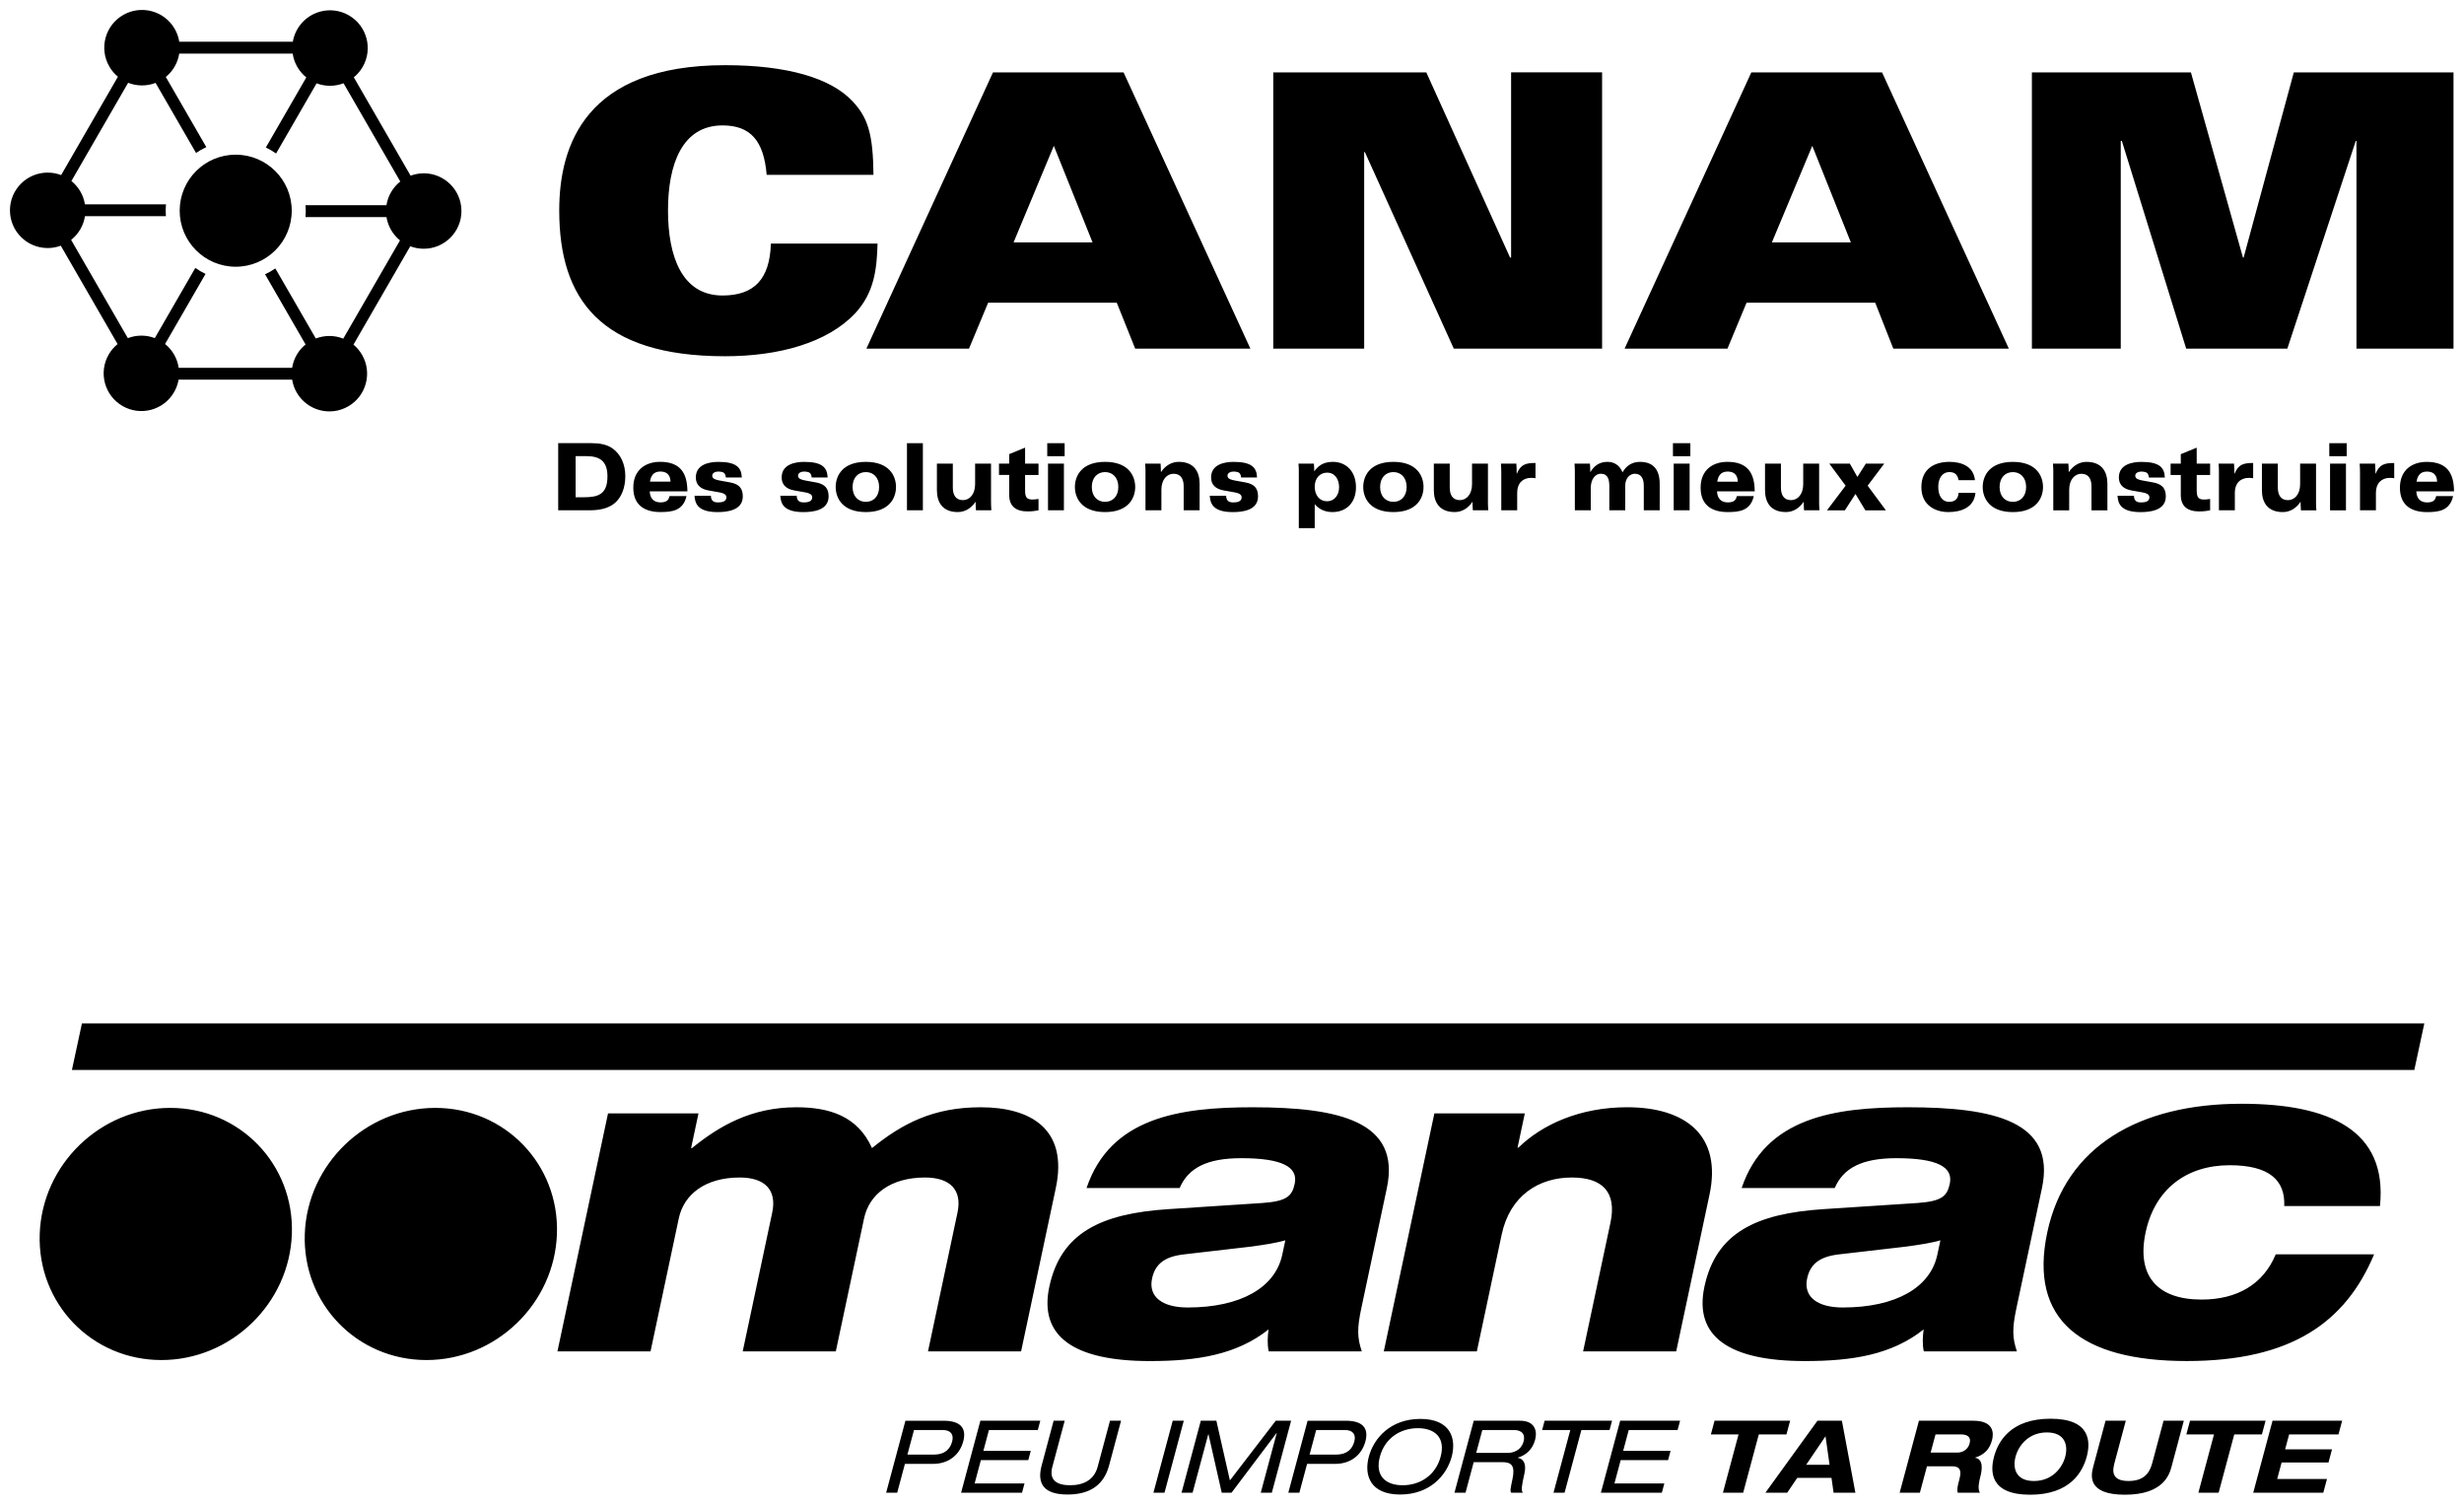 <?xml version="1.0" encoding="UTF-8"?><svg id="Layer_1" xmlns="http://www.w3.org/2000/svg" width="123.585" height="75.471" viewBox="0 0 123.585 75.471"><path d="m21.252,8.694c-.232,0-.454.042-.658.117l-2.848-4.933c.174-.142.326-.317.445-.523.523-.905.212-2.062-.692-2.585-.905-.522-2.062-.212-2.585.693-.116.201-.191.413-.227.629h-5.696c-.035-.221-.111-.441-.23-.647-.522-.905-1.679-1.215-2.585-.692-.905.522-1.215,1.68-.692,2.584.116.201.263.372.431.511l-2.848,4.933c-.21-.08-.438-.124-.675-.124-1.045,0-1.892.847-1.892,1.892s.847,1.892,1.892,1.892c.232,0,.453-.042.658-.117l2.848,4.933c-.174.142-.326.317-.445.522-.522.905-.212,2.062.693,2.585.905.522,2.062.212,2.584-.693.116-.201.191-.413.227-.629h5.696c.035.221.111.441.23.647.523.905,1.68,1.215,2.584.692.905-.522,1.215-1.68.693-2.584-.116-.201-.263-.372-.431-.512l2.848-4.933c.21.08.437.124.675.124,1.045,0,1.892-.847,1.892-1.892,0-1.045-.847-1.892-1.892-1.892Zm-5.93,2.193h4.062c.076.47.324.883.678,1.17l-2.845,4.927c-.432-.171-.924-.181-1.377-.006l-2.029-3.514c-.162.111-.335.21-.517.293l2.032,3.519c-.37.3-.603.722-.674,1.172h-5.69c-.068-.46-.305-.89-.683-1.195l2.03-3.515c-.179-.085-.351-.186-.513-.3l-2.032,3.52c-.445-.17-.926-.161-1.352.002l-2.845-4.927c.364-.289.619-.709.694-1.19h4.059c-.016-.2-.014-.399.003-.595h-4.064c-.075-.47-.324-.882-.678-1.169l2.845-4.927c.432.171.924.181,1.377.006l2.029,3.514c.162-.111.334-.21.516-.293l-2.032-3.519c.369-.301.602-.722.674-1.172h5.689c.068.46.305.89.684,1.195l-2.029,3.515c.179.085.351.186.513.3l2.032-3.519c.445.17.926.161,1.352-.003l2.845,4.927c-.364.29-.619.71-.693,1.19h-4.058c.016.2.015.398-.003.594Zm-.69-.319c0,1.552-1.258,2.81-2.81,2.81s-2.81-1.258-2.81-2.81,1.258-2.81,2.81-2.81,2.81,1.258,2.81,2.81Zm23.821-1.799c-.143-1.701-.802-2.479-2.213-2.479-2.037,0-2.736,1.965-2.736,4.264,0,2.308.699,4.267,2.736,4.267,1.584,0,2.371-.819,2.425-2.605h5.349c-.034,1.254-.154,2.452-1.12,3.496-1.401,1.492-3.853,2.156-6.531,2.156-6.257,0-8.314-2.878-8.314-7.313,0-3.276,1.324-7.286,8.314-7.286,3.124,0,5.301.645,6.389,1.803.783.819,1.04,1.673,1.058,3.697h-5.357Zm11.351-5.139h6.55l6.361,13.857h-5.778l-.924-2.304h-6.452l-.96,2.304h-5.147l6.35-13.857Zm4.995,8.529l-1.943-4.844-2.02,4.844h3.963Zm9.063-8.529h7.676l4.202,9.29h.051V3.63h4.564v13.857h-7.438l-4.46-9.859h-.035v9.859h-4.56V3.63Zm23.979,0h6.555l6.36,13.857h-5.795l-.907-2.304h-6.453l-.958,2.304h-5.16l6.357-13.857Zm4.991,8.529l-1.935-4.844-2.027,4.844h3.962Zm9.08-8.529h7.976l2.61,9.29h.033l2.518-9.29h8.009v13.857h-4.867V7.068h-.035l-3.432,10.418h-5.073l-3.227-10.418h-.055v10.418h-4.457V3.63ZM27.998,22.227h1.666c.395,0,.777.056,1.08.28.374.275.619.76.619,1.371,0,.593-.195,1.04-.478,1.31-.258.247-.673.406-1.284.406h-1.604v-3.367Zm.873,2.714h.395c.706,0,1.201-.121,1.201-1.045,0-.793-.411-1.017-1.056-1.017h-.54v2.061Zm3.716-.298c.017.364.208.555.544.555.349,0,.411-.158.453-.317h.848c-.166.742-.736.802-1.313.802-.723,0-1.355-.298-1.355-1.222,0-.905.628-1.297,1.342-1.297,1.018,0,1.367.565,1.371,1.479h-1.891Zm1.043-.485c-.008-.383-.233-.508-.515-.508-.37,0-.478.266-.515.508h1.03Zm2.026.705c0,.126.037.21.1.266.062.056.158.07.262.07.166,0,.416-.028.416-.256,0-.163-.187-.219-.349-.247l-.553-.098c-.399-.07-.632-.285-.632-.648,0-.667.681-.784,1.138-.784.906,0,1.151.294,1.168.784h-.798c-.012-.126-.054-.201-.104-.238-.058-.042-.182-.06-.282-.06-.129,0-.299.06-.299.205,0,.168.195.21.366.243l.54.098c.457.084.627.312.627.699,0,.714-.806.788-1.267.788-1.043,0-1.126-.476-1.155-.821h.823Zm4.305,0c0,.126.037.21.1.266.063.056.158.07.262.07.166,0,.415-.028.415-.256,0-.163-.187-.219-.349-.247l-.552-.098c-.399-.07-.632-.285-.632-.648,0-.667.681-.784,1.138-.784.906,0,1.151.294,1.167.784h-.798c-.012-.126-.054-.201-.104-.238-.058-.042-.183-.06-.282-.06-.129,0-.299.06-.299.205,0,.168.195.21.365.243l.54.098c.457.084.628.312.628.699,0,.714-.806.788-1.268.788-1.043,0-1.126-.476-1.155-.821h.822Zm3.467-1.698c1.176,0,1.512.705,1.512,1.26,0,.555-.337,1.259-1.512,1.259s-1.513-.705-1.513-1.259c0-.555.337-1.26,1.513-1.26Zm0,2.006c.374,0,.665-.266.665-.746,0-.48-.291-.747-.665-.747-.374,0-.665.266-.665.747,0,.48.291.746.665.746Zm2.062-2.943h.798v3.367h-.798v-3.367Zm4.216,2.887c0,.149.004.322.017.48h-.773c-.009-.14-.017-.28-.017-.42h-.009c-.208.312-.519.508-.885.508-.761,0-1.047-.485-1.047-1.096v-1.334h.798v1.198c0,.373.145.634.507.634.328,0,.611-.285.611-.802v-1.03h.798v1.861Zm.4-1.861h.511v-.476l.798-.326v.802h.673v.569h-.673v.732c0,.326.037.499.357.499.075,0,.191-.009.316-.028v.569c-.075.014-.287.056-.536.056-.611,0-.935-.266-.935-.835v-.994h-.511v-.569Zm3.293-.373h-.873v-.653h.873v.653Zm-.835.373h.798v2.341h-.798v-2.341Zm2.862-.089c1.176,0,1.512.705,1.512,1.26,0,.555-.337,1.259-1.512,1.259s-1.513-.705-1.513-1.259c0-.555.337-1.26,1.513-1.26Zm0,2.006c.374,0,.665-.266.665-.746,0-.48-.291-.747-.665-.747-.374,0-.665.266-.665.747,0,.48.291.746.665.746Zm2.029-1.437c0-.149-.004-.322-.017-.48h.773c.008.14.017.28.017.42h.008c.208-.312.519-.509.885-.509.76,0,1.047.485,1.047,1.096v1.334h-.798v-1.199c0-.373-.145-.634-.507-.634-.328,0-.611.285-.611.802v1.031h-.798v-1.861Zm4.044,1.129c0,.126.037.21.1.266.062.056.158.07.262.07.166,0,.416-.028.416-.256,0-.163-.187-.219-.349-.247l-.553-.098c-.399-.07-.631-.285-.631-.648,0-.667.681-.784,1.138-.784.906,0,1.151.294,1.167.784h-.798c-.012-.126-.054-.201-.104-.238-.058-.042-.183-.06-.282-.06-.129,0-.299.06-.299.205,0,.168.195.21.366.243l.54.098c.457.084.627.312.627.699,0,.714-.806.788-1.267.788-1.043,0-1.126-.476-1.155-.821h.823Zm3.645-1.222c0-.145-.004-.261-.017-.387h.773c.013.13.017.256.017.387.182-.243.415-.476.935-.476.66,0,1.159.471,1.159,1.274,0,.774-.482,1.245-1.18,1.245-.461,0-.727-.21-.889-.396v1.203h-.798v-2.849Zm1.417.065c-.361,0-.619.285-.619.699,0,.453.258.737.619.737.353,0,.603-.294.603-.704,0-.378-.191-.732-.603-.732Zm3.326-.541c1.176,0,1.512.705,1.512,1.26,0,.555-.336,1.259-1.512,1.259s-1.512-.705-1.512-1.259c0-.555.336-1.26,1.512-1.26Zm0,2.006c.374,0,.665-.266.665-.746,0-.48-.291-.747-.665-.747s-.665.266-.665.747c0,.48.291.746.665.746Zm4.742-.056c0,.149.004.322.017.48h-.773c-.009-.14-.017-.28-.017-.42h-.008c-.208.312-.519.508-.885.508-.76,0-1.047-.485-1.047-1.096v-1.334h.798v1.198c0,.373.146.634.507.634.328,0,.611-.285.611-.802v-1.03h.798v1.861Zm.67-1.381c0-.149-.004-.322-.017-.48h.773c.013.168.017.335.017.503h.008c.195-.448.411-.536.935-.536v.765c-.058-.009-.121-.019-.212-.019-.428,0-.706.271-.706.741v.886h-.798v-1.861Zm3.691,0c0-.149-.004-.322-.017-.48h.773c.008.14.017.28.017.42h.008c.2-.331.465-.509.86-.509.312,0,.607.159.748.527.175-.312.461-.527.881-.527.445,0,.985.182.985,1.101v1.329h-.798v-1.227c0-.35-.121-.607-.445-.607-.266,0-.486.243-.486.588v1.245h-.798v-1.199c0-.349-.071-.634-.432-.634-.279,0-.499.285-.499.714v1.119h-.798v-1.861Zm5.792-.853h-.873v-.653h.873v.653Zm-.835.373h.798v2.341h-.798v-2.341Zm2.172,1.39c.017.364.208.555.544.555.349,0,.411-.158.453-.317h.848c-.166.742-.736.802-1.313.802-.723,0-1.354-.298-1.354-1.222,0-.905.627-1.297,1.342-1.297,1.018,0,1.367.565,1.371,1.479h-1.89Zm1.043-.485c-.009-.383-.233-.508-.515-.508-.37,0-.478.266-.515.508h1.03Zm4.078.956c0,.149.004.322.017.48h-.773c-.008-.14-.017-.28-.017-.42h-.008c-.208.312-.52.508-.885.508-.76,0-1.047-.485-1.047-1.096v-1.334h.798v1.198c0,.373.145.634.507.634.328,0,.611-.285.611-.802v-1.03h.798v1.861Zm1.331-.755l-.819-1.105h1.03l.378.667.424-.667h.922l-.831,1.105.914,1.236h-1.03l-.495-.821-.532.821h-.897l.935-1.236Zm6.511.359c-.075.76-.748.965-1.363.965-.619,0-1.35-.317-1.35-1.25,0-.938.681-1.269,1.404-1.269.569,0,1.209.196,1.284.919h-.823c-.046-.289-.204-.406-.461-.406-.357,0-.557.313-.557.742,0,.41.166.751.557.751.262,0,.453-.149.461-.452h.848Zm1.876-1.553c1.176,0,1.512.705,1.512,1.26,0,.555-.336,1.259-1.512,1.259s-1.512-.705-1.512-1.259c0-.555.337-1.26,1.512-1.26Zm0,2.006c.374,0,.665-.266.665-.746,0-.48-.291-.747-.665-.747s-.665.266-.665.747c0,.48.291.746.665.746Zm2.029-1.437c0-.149-.004-.322-.017-.48h.773c.009.14.017.28.017.42h.008c.208-.312.519-.509.885-.509.76,0,1.047.485,1.047,1.096v1.334h-.798v-1.199c0-.373-.146-.634-.507-.634-.328,0-.611.285-.611.802v1.031h-.798v-1.861Zm4.044,1.129c0,.126.037.21.1.266.063.056.158.07.262.07.166,0,.415-.028.415-.256,0-.163-.187-.219-.349-.247l-.552-.098c-.399-.07-.632-.285-.632-.648,0-.667.681-.784,1.138-.784.906,0,1.151.294,1.167.784h-.798c-.012-.126-.054-.201-.104-.238-.058-.042-.183-.06-.282-.06-.129,0-.299.06-.299.205,0,.168.195.21.365.243l.54.098c.457.084.628.312.628.699,0,.714-.806.788-1.268.788-1.043,0-1.126-.476-1.155-.821h.822Zm1.839-1.609h.511v-.476l.798-.326v.802h.673v.569h-.673v.732c0,.326.037.499.357.499.075,0,.191-.009.316-.028v.569c-.075.014-.287.056-.536.056-.611,0-.935-.266-.935-.835v-.994h-.511v-.569Zm2.425.48c0-.149-.004-.322-.017-.48h.773c.013.168.017.335.017.503h.008c.196-.448.411-.536.935-.536v.765c-.058-.009-.12-.019-.212-.019-.428,0-.707.271-.707.741v.886h-.798v-1.861Zm4.868,1.381c0,.149.004.322.017.48h-.773c-.008-.14-.017-.28-.017-.42h-.008c-.208.312-.519.508-.885.508-.761,0-1.047-.485-1.047-1.096v-1.334h.798v1.198c0,.373.146.634.507.634.328,0,.611-.285.611-.802v-1.03h.798v1.861Zm1.539-2.234h-.873v-.653h.873v.653Zm-.835.373h.798v2.341h-.798v-2.341Zm1.503.48c0-.149-.004-.322-.017-.48h.773c.012.168.017.335.017.503h.008c.196-.448.412-.536.935-.536v.765c-.058-.009-.121-.019-.212-.019-.428,0-.706.271-.706.741v.886h-.798v-1.861Zm2.824.91c.017.364.208.555.544.555.349,0,.411-.158.453-.317h.848c-.166.742-.736.802-1.313.802-.723,0-1.354-.298-1.354-1.222,0-.905.628-1.297,1.342-1.297,1.018,0,1.367.565,1.371,1.479h-1.89Zm1.043-.485c-.008-.383-.233-.508-.515-.508-.37,0-.478.266-.515.508h1.03Z"/><path d="m15.287,61.891c.122-3.492,3.052-6.323,6.545-6.323s6.224,2.831,6.102,6.323c-.122,3.492-3.052,6.324-6.544,6.324s-6.225-2.831-6.103-6.324Zm-7.192,6.324c3.493,0,6.422-2.831,6.544-6.324.122-3.492-2.61-6.323-6.103-6.323s-6.422,2.831-6.544,6.323c-.122,3.492,2.611,6.324,6.103,6.324Zm112.998-14.548l.502-2.335H4.109l-.502,2.335h117.487Zm-93.134,14.114h4.669l1.418-6.673c.257-1.211,1.338-2.048,3.056-2.048,1.255,0,1.873.617,1.629,1.762l-1.479,6.959h4.669l1.418-6.673c.257-1.211,1.338-2.048,3.056-2.048,1.255,0,1.873.617,1.629,1.762l-1.479,6.959h4.669l1.741-8.192c.632-2.973-1.275-4.052-3.763-4.052-2.378,0-3.939.815-5.456,2.048-.715-1.607-2.141-2.048-3.793-2.048-2.268,0-3.879.947-5.236,2.048h-.044l.37-1.74h-4.537l-2.537,11.936Zm31.207-8.192c.435-1.013,1.375-1.498,3.093-1.498,2.048,0,2.857.441,2.679,1.278-.131.617-.385.881-1.615.969l-4.712.308c-3.394.22-5.406,1.189-5.982,3.898-.529,2.489,1.235,3.722,5.045,3.722,2.356,0,4.338-.308,5.953-1.586-.048.33-.071.749.008,1.101h4.668c-.229-.683-.241-1.145-.026-2.158l1.283-6.034c.711-3.347-2.398-4.052-6.737-4.052-3.656,0-7.133.507-8.326,4.052h4.669Zm5.146,3.347c-.346,1.63-2.059,2.643-4.746,2.643-1.255,0-1.98-.528-1.783-1.453.155-.727.631-1.101,1.601-1.211l3.229-.374c.882-.11,1.478-.22,1.854-.33l-.155.727Zm5.092,4.845h4.669l1.245-5.858c.417-1.96,1.864-2.863,3.516-2.863,1.563,0,2.263.749,1.94,2.268l-1.371,6.452h4.669l1.671-7.862c.632-2.973-1.205-4.382-4.134-4.382-2.356,0-4.256.859-5.451,2.026h-.044l.365-1.718h-4.536l-2.537,11.936Zm22.618-8.192c.436-1.013,1.375-1.498,3.093-1.498,2.048,0,2.857.441,2.679,1.278-.131.617-.386.881-1.615.969l-4.712.308c-3.394.22-5.406,1.189-5.981,3.898-.529,2.489,1.235,3.722,5.045,3.722,2.357,0,4.338-.308,5.952-1.586-.048.33-.071.749.008,1.101h4.669c-.229-.683-.241-1.145-.026-2.158l1.283-6.034c.711-3.347-2.398-4.052-6.736-4.052-3.656,0-7.133.507-8.327,4.052h4.669Zm5.146,3.347c-.346,1.63-2.059,2.643-4.746,2.643-1.255,0-1.98-.528-1.783-1.453.154-.727.63-1.101,1.601-1.211l3.229-.374c.882-.11,1.478-.22,1.854-.33l-.154.727Zm16.974-.022c-.631,1.52-1.957,2.268-3.719,2.268-2.246,0-3.266-1.211-2.807-3.369.459-2.158,2.037-3.369,4.217-3.369,1.982,0,2.792.749,2.736,2.048h4.801c.387-3.788-2.499-5.131-6.947-5.131-5.131,0-8.822,2.136-9.74,6.452-.936,4.404,1.712,6.452,6.997,6.452,5.241,0,7.965-1.938,9.396-5.351h-4.933Zm-69.697,11.955h.555l.388-1.446h1.408c.785,0,1.335-.45,1.517-1.127.18-.673-.151-1.036-.973-1.036h-1.927l-.967,3.61Zm1.067-1.911l.331-1.234h1.434c.424,0,.57.238.478.582-.098.364-.358.652-.908.652h-1.335Zm2.692,1.911h3.057l.125-.465h-2.502l.313-1.168h2.377l.125-.465h-2.377l.28-1.047h2.45l.125-.465h-3.005l-.967,3.61Zm4.041-1.365c-.259.966.165,1.456,1.301,1.456s1.822-.491,2.081-1.456l.601-2.245h-.555l-.619,2.311c-.175.652-.698.925-1.384.925s-1.063-.273-.888-.925l.619-2.311h-.555l-.601,2.245Zm5.607,1.365h.555l.967-3.61h-.555l-.967,3.61Zm3.835-.617l-.679-2.993h-.78l-.967,3.61h.555l.786-2.933h.011l.664,2.933h.492l2.257-2.993h.011l-.802,2.993h.555l.967-3.61h-.77l-2.299,2.993Zm2.929.617h.555l.388-1.446h1.408c.785,0,1.335-.45,1.517-1.127.18-.673-.151-1.036-.973-1.036h-1.927l-.967,3.61Zm1.067-1.911l.331-1.234h1.434c.424,0,.57.238.478.582-.097.364-.358.652-.908.652h-1.335Zm2.971.106c-.248.925.068,1.896,1.57,1.896s2.339-.971,2.587-1.896c.248-.925-.068-1.896-1.57-1.896s-2.339.971-2.587,1.896Zm3.602,0c-.256.956-1.054,1.431-1.907,1.431s-1.396-.475-1.14-1.431c.256-.956,1.054-1.431,1.907-1.431s1.396.475,1.14,1.431Zm.694,1.805h.555l.41-1.532h1.45c.461,0,.633.197.496.845-.09.435-.131.587-.069.688h.586c-.088-.142-.064-.309.085-.981.093-.425-.021-.723-.339-.769l.003-.01c.442-.126.749-.45.867-.89.123-.46-.015-.961-.763-.961h-2.314l-.967,3.61Zm1.09-1.997l.307-1.148h1.565c.445,0,.597.233.505.577-.068.253-.284.572-.828.572h-1.55Zm3.878,1.997h.555l.843-3.145h1.413l.125-.465h-3.382l-.124.465h1.413l-.843,3.145Zm2.377,0h3.057l.124-.465h-2.502l.313-1.168h2.377l.124-.465h-2.377l.28-1.047h2.45l.125-.465h-3.005l-.967,3.61Zm6.12,0h1.016l.783-2.922h1.387l.184-.688h-3.79l-.184.688h1.387l-.783,2.922Zm5.55,0h1.094l-.677-3.61h-1.225l-2.611,3.61h1.094l.503-.743h1.717l.105.743Zm-.201-1.401h-1.173l.97-1.431.203,1.431Zm3.514,1.401h1.016l.355-1.325h1.262c.314,0,.505.127.37.632-.102.379-.136.526-.086.693h1.11c-.129-.182-.031-.607.016-.784.095-.354.173-.9-.254-.966l.003-.01c.463-.147.722-.43.84-.87.099-.369.09-.981-.946-.981h-2.717l-.967,3.61Zm1.799-2.922h1.293c.246,0,.515.091.418.45-.091.339-.385.46-.61.46h-1.345l.244-.91Zm2.936,1.117c-.202.753-.197,1.906,1.813,1.906s2.633-1.153,2.835-1.906c.202-.753.197-1.906-1.814-1.906s-2.633,1.153-2.835,1.906Zm1.079,0c.15-.561.651-1.218,1.572-1.218s1.07.657.92,1.218c-.151.561-.651,1.218-1.572,1.218s-1.07-.657-.92-1.218Zm3.894.511c-.108.404-.322,1.395,1.589,1.395s2.229-.991,2.337-1.395l.62-2.316h-1.016l-.555,2.073c-.095.354-.27.95-1.202.95s-.788-.596-.693-.95l.556-2.073h-1.016l-.621,2.316Zm5.276,1.294h1.016l.783-2.922h1.387l.184-.688h-3.79l-.184.688h1.387l-.783,2.922Zm2.753,0h3.513l.184-.688h-2.497l.222-.829h2.351l.176-.657h-2.351l.2-.748h2.476l.184-.688h-3.492l-.967,3.61Z"/></svg>